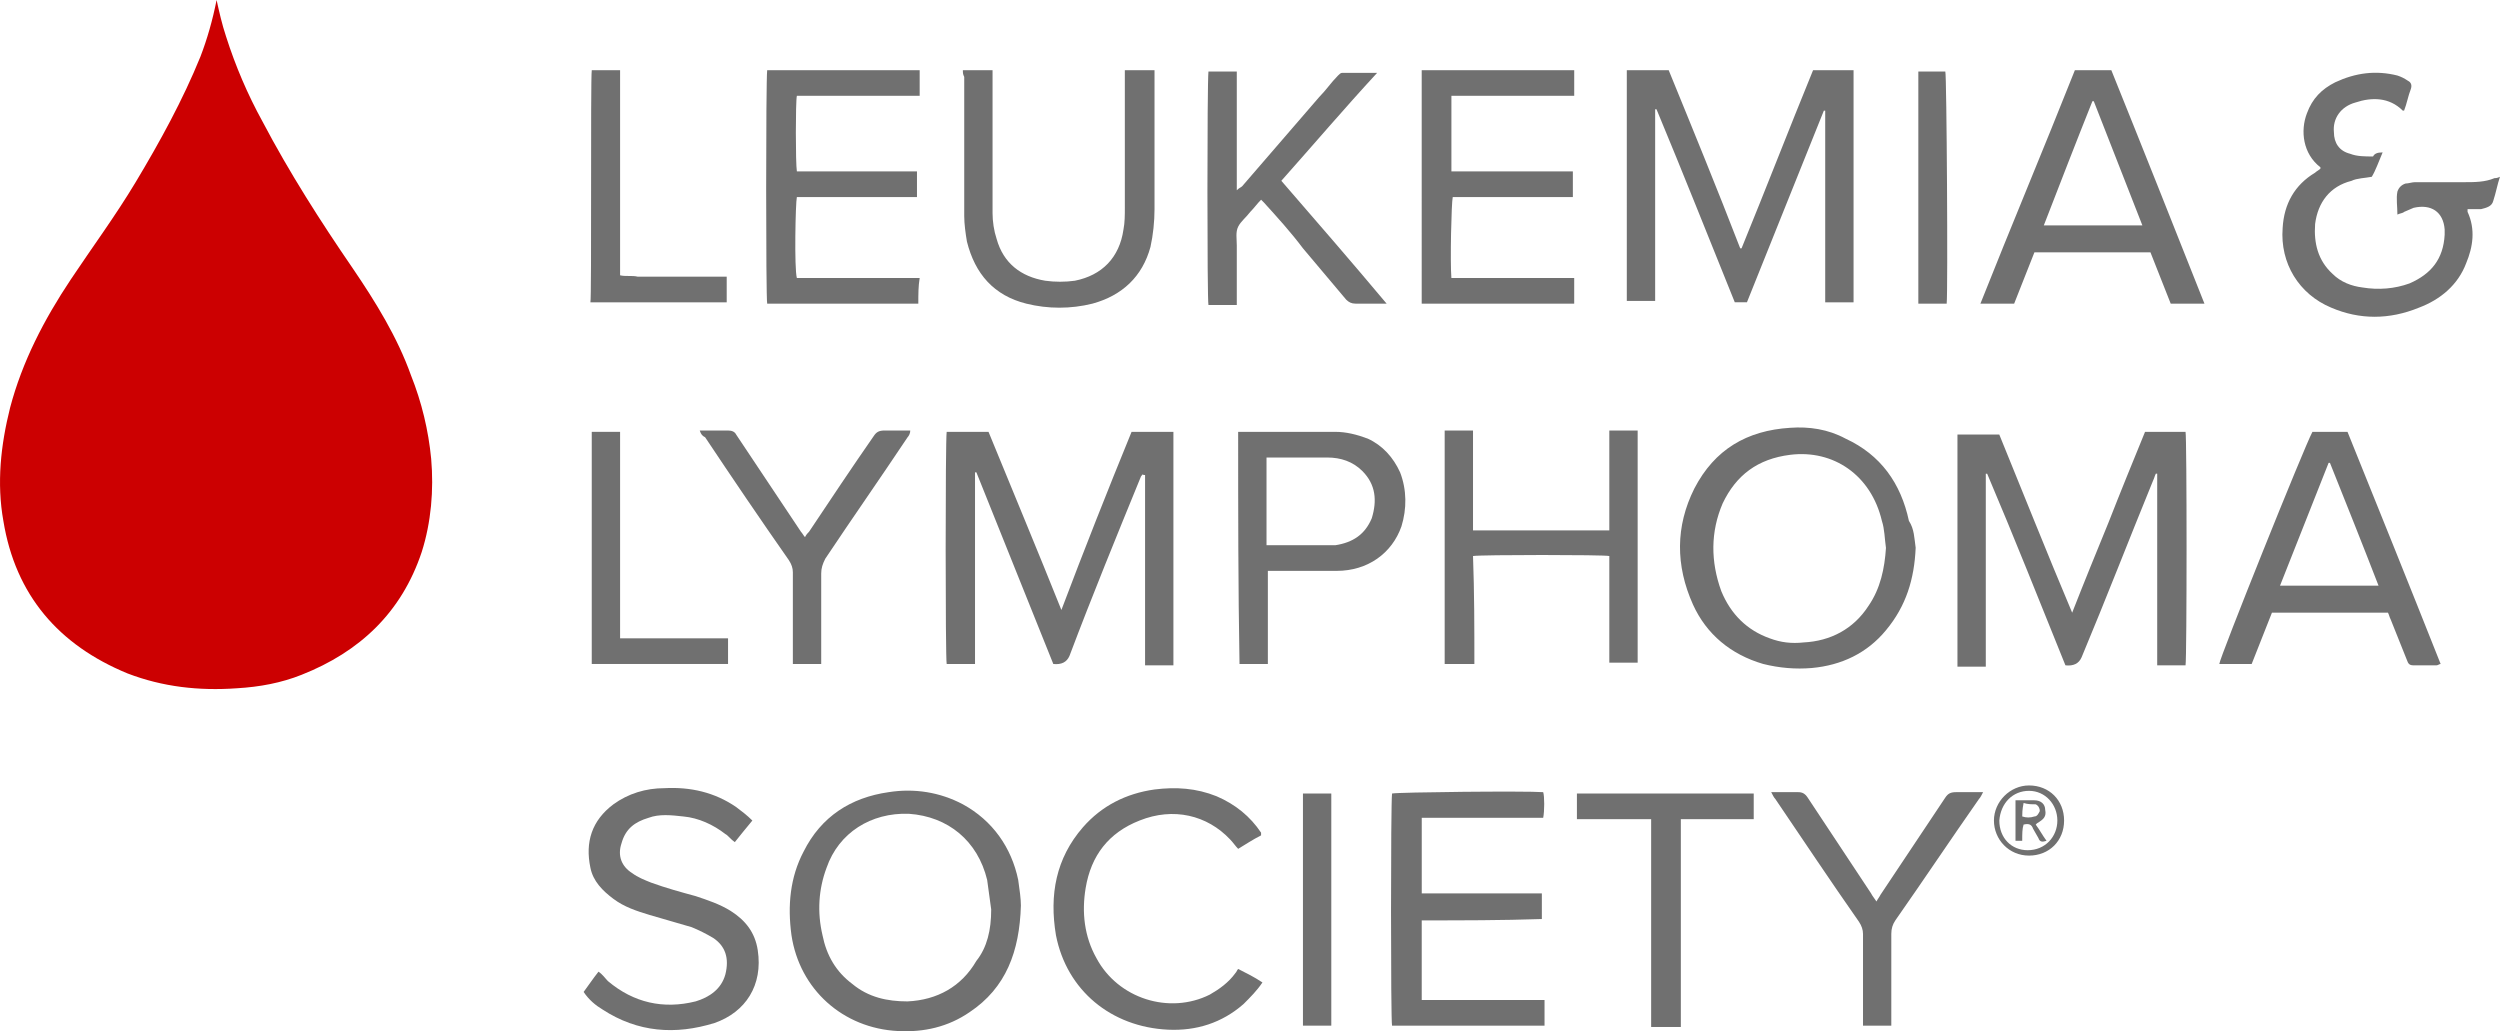 <?xml version="1.0" encoding="UTF-8"?>
<svg id="Layer_1" data-name="Layer 1" xmlns="http://www.w3.org/2000/svg" width="119.515" height="49.3" viewBox="0 0 119.515 49.3">
  <g id="Page-1">
    <g id="theleukemiaandlymphomasocietylogo">
      <path id="Path" d="M10.354,0c.129.581.258,1.161.452,1.742.452,1.419,1.032,2.774,1.742,4.065,1.29,2.452,2.774,4.774,4.323,7.032,1.097,1.613,2.129,3.29,2.774,5.097.516,1.29.839,2.645.968,4,.129,1.484,0,3.032-.452,4.452-.968,2.903-2.968,4.774-5.742,5.871-.968.387-2,.581-3.097.645-1.806.129-3.548-.065-5.226-.71-3.29-1.355-5.355-3.742-5.935-7.29-.323-1.806-.129-3.613.323-5.419.581-2.194,1.613-4.194,2.903-6.129,1.032-1.548,2.129-3.032,3.097-4.645,1.161-1.935,2.258-3.935,3.097-6,.323-.839.581-1.742.774-2.71Z" fill="#cc0001"/>
      <path id="Path-2" data-name="Path" d="M54.096,20.645h2v11.161h-1.355v-9.097h-.065c-.065-.065-.065,0-.129.065-1.161,2.839-2.323,5.677-3.419,8.581q-.194.452-.774.387c-1.226-3.032-2.452-6.129-3.677-9.161h-.065v9.161h-1.355c-.065-.258-.065-10.71,0-11.097h2c1.161,2.839,2.323,5.613,3.484,8.516,1.097-2.903,2.194-5.677,3.355-8.516Z" fill="#707070"/>
      <path id="Path-3" data-name="Path" d="M102.547,20.645h1.935c.065.258.065,10.774,0,11.161h-1.355v-9.161h-.065c-.065.129-.065.194-.129.323-1.161,2.839-2.258,5.677-3.419,8.452q-.194.452-.774.387c-1.226-3.032-2.452-6.129-3.742-9.161h-.065v9.226h-1.355v-11.097h2c1.161,2.839,2.258,5.613,3.484,8.516.581-1.484,1.161-2.903,1.742-4.323.581-1.484,1.161-2.903,1.742-4.323Z" fill="#707070"/>
      <path id="Path-4" data-name="Path" d="M77.773,3.355h2c1.161,2.839,2.323,5.677,3.419,8.516h.065c1.161-2.839,2.258-5.677,3.419-8.516h1.935v11.097h-1.355V5.29h-.065c-1.226,3.032-2.452,6.129-3.677,9.161h-.581c-1.226-3.032-2.452-6.129-3.742-9.226h-.065v9.161h-1.355V3.355Z" fill="#707070"/>
      <path id="Shape" d="M48.805,43.29c-.065,2.194-.71,3.935-2.452,5.097-1.032.71-2.194.968-3.419.903-2.645-.129-4.71-2-5.097-4.581-.194-1.419-.065-2.774.581-4,.839-1.677,2.258-2.581,4.065-2.839,1.226-.194,2.452,0,3.548.581,1.419.774,2.323,2.065,2.645,3.613.065.452.129.903.129,1.226ZM47.386,43.484c-.065-.452-.129-.968-.194-1.419-.452-1.871-1.871-3.032-3.742-3.161-1.806-.065-3.355.903-3.935,2.581-.387,1.032-.452,2.129-.194,3.226.194.968.645,1.742,1.419,2.323.774.645,1.677.839,2.645.839,1.419-.065,2.581-.71,3.29-1.935.516-.645.71-1.484.71-2.452Z" fill="#707070"/>
      <path id="Shape-2" data-name="Shape" d="M91.58,26.194c-.065,1.484-.452,2.774-1.419,3.935-.903,1.097-2.129,1.677-3.548,1.806-.774.065-1.548,0-2.323-.194-1.548-.452-2.71-1.419-3.355-2.839-.839-1.871-.839-3.742.065-5.548.968-1.871,2.516-2.774,4.581-2.903.903-.065,1.806.065,2.645.516,1.677.774,2.645,2.129,3.032,3.935.258.387.258.839.323,1.29ZM90.16,26.194c-.065-.452-.065-.903-.194-1.29-.516-2.194-2.323-3.419-4.387-3.161-1.548.194-2.581.968-3.226,2.323-.581,1.355-.581,2.774-.065,4.194.452,1.097,1.226,1.871,2.323,2.258.516.194,1.032.258,1.613.194,1.29-.065,2.387-.645,3.097-1.742.581-.839.774-1.806.839-2.774Z" fill="#707070"/>
      <path id="Path-5" data-name="Path" d="M113.902,7.29c-.194.452-.323.839-.516,1.161-.323.065-.71.065-.968.194-1.032.258-1.613,1.032-1.742,2.065-.065.903.129,1.742.839,2.387.387.387.903.581,1.419.645.774.129,1.548.065,2.258-.194,1.032-.452,1.613-1.161,1.677-2.323v-.258c-.065-.839-.645-1.226-1.484-1.032-.129.065-.323.129-.452.194-.065.065-.194.065-.323.129,0-.387-.065-.774,0-1.097.065-.194.194-.323.387-.387.129,0,.323-.065.452-.065h2.387c.452,0,.968,0,1.419-.194.065,0,.129,0,.258-.065-.129.387-.194.774-.323,1.161-.065.258-.323.323-.581.387h-.645v.129c.387.839.258,1.677-.065,2.452-.387,1.032-1.226,1.742-2.258,2.129-1.419.581-2.839.581-4.194,0-1.548-.645-2.452-2.129-2.323-3.806.065-1.161.581-2.065,1.548-2.645.065-.065.194-.129.258-.194v-.065c-.839-.645-.968-1.742-.645-2.581.258-.71.71-1.161,1.355-1.484.968-.452,1.935-.581,2.968-.323.194.065.323.129.516.258.129.065.194.194.129.387-.129.323-.194.71-.323,1.032h-.065c-.645-.645-1.484-.645-2.258-.387-.71.194-1.097.774-1.032,1.419,0,.516.258.903.774,1.032.323.129.71.129,1.097.129.065-.129.194-.194.452-.194Z" fill="#707070"/>
      <path id="Shape-3" data-name="Shape" d="M112.225,20.645c1.484,3.677,2.968,7.355,4.452,11.097-.065,0-.129.065-.194.065h-1.097c-.194,0-.258-.065-.323-.258-.258-.645-.516-1.29-.774-1.935-.065-.129-.065-.194-.129-.323h-5.548c-.323.839-.645,1.613-.968,2.452h-1.548c0-.258,4.065-10.387,4.452-11.097h1.677ZM113.709,28c-.774-2-1.548-3.935-2.323-5.871h-.065c-.774,1.935-1.548,3.935-2.323,5.871h4.71Z" fill="#707070"/>
      <path id="Shape-4" data-name="Shape" d="M105.386,14.516h-1.613c-.323-.839-.645-1.613-.968-2.452h-5.548c-.323.839-.645,1.613-.968,2.452h-1.613c1.484-3.742,3.032-7.419,4.516-11.161h1.742c1.484,3.677,2.968,7.419,4.452,11.161ZM102.418,10.774c-.774-2-1.548-3.935-2.323-5.935h-.065c-.774,1.935-1.548,3.935-2.323,5.935h4.71Z" fill="#707070"/>
      <path id="Path-6" data-name="Path" d="M70.483,31.742h-1.419v-11.161h1.355v4.774h6.516v-4.774h1.355v11.097h-1.355v-5.097c-.258-.065-6.129-.065-6.516,0,.065,1.742.065,3.484.065,5.161Z" fill="#707070"/>
      <path id="Path-7" data-name="Path" d="M67.967,44v3.806h5.871v1.226h-7.29c-.065-.258-.065-10.581,0-11.097.258-.065,6.387-.129,7.226-.065.065.194.065.903,0,1.226h-5.806v3.613h5.742v1.226c-1.935.065-3.806.065-5.742.065Z" fill="#707070"/>
      <path id="Path-8" data-name="Path" d="M67.967,3.355h7.29v1.226h-5.871v3.613h5.806v1.226h-5.742c-.065.258-.129,3.097-.065,3.871h5.871v1.226h-7.29V3.355Z" fill="#707070"/>
      <path id="Path-9" data-name="Path" d="M43.902,14.516h-7.226c-.065-.258-.065-10.645,0-11.161h7.29v1.226h-5.871c-.065.258-.065,3.226,0,3.613h5.742v1.226h-5.742c-.065.258-.129,3.419,0,3.871h5.871c-.065.387-.065.774-.065,1.226Z" fill="#707070"/>
      <path id="Path-10" data-name="Path" d="M28.612,46.452c.194.129.323.323.452.452,1.226,1.032,2.645,1.355,4.194.968.645-.194,1.226-.581,1.419-1.29.194-.774,0-1.355-.581-1.742-.323-.194-.71-.387-1.032-.516-.645-.194-1.355-.387-2-.581-.645-.194-1.226-.387-1.742-.774s-.968-.839-1.097-1.484c-.258-1.226.065-2.258,1.097-3.032.71-.516,1.548-.774,2.452-.774,1.226-.065,2.387.194,3.419.903.258.194.516.387.774.645-.323.387-.581.71-.839,1.032-.194-.129-.323-.323-.452-.387-.581-.452-1.29-.774-2-.839-.581-.065-1.161-.129-1.677.065-.645.194-1.097.516-1.29,1.226-.194.581,0,1.097.516,1.419.258.194.581.323.903.452.71.258,1.419.452,2.129.645.581.194,1.161.387,1.677.71.71.452,1.161,1.032,1.29,1.871.258,1.677-.581,2.968-2.065,3.484-1.871.581-3.677.452-5.355-.645-.323-.194-.645-.452-.903-.839.194-.258.452-.645.71-.968Z" fill="#707070"/>
      <path id="Path-11" data-name="Path" d="M46.031,3.355h1.419v6.839c0,.387.065.839.194,1.226.323,1.161,1.161,1.806,2.323,2,.452.065.968.065,1.419,0,1.29-.258,2.129-1.097,2.323-2.452.065-.323.065-.71.065-1.032V3.355h1.419v6.645c0,.581-.065,1.226-.194,1.806-.387,1.419-1.355,2.323-2.774,2.71-1.032.258-2.129.258-3.161,0-1.548-.387-2.452-1.419-2.839-2.968-.065-.387-.129-.839-.129-1.226V3.677c-.065-.129-.065-.194-.065-.323Z" fill="#707070"/>
      <path id="Path-12" data-name="Path" d="M61.257,8.645c1.677,1.935,3.355,3.871,5.032,5.871h-1.484c-.194,0-.323-.065-.452-.194-.71-.839-1.355-1.613-2.065-2.452-.581-.774-1.226-1.484-1.871-2.194q-.065-.065-.129-.129c-.194.194-.323.387-.516.581-.194.258-.452.452-.581.71-.129.258-.065.581-.065.903v2.839h-1.355c-.065-.194-.065-10.581,0-11.161h1.355v5.677c.129-.129.194-.129.258-.194,1.226-1.419,2.452-2.839,3.677-4.258.323-.323.581-.71.903-1.032.065-.065.129-.129.194-.129h1.677c-1.548,1.677-3.032,3.419-4.581,5.161Z" fill="#707070"/>
      <path id="Shape-5" data-name="Shape" d="M59.192,20.645h4.645c.516,0,1.032.129,1.548.323.71.323,1.226.903,1.548,1.613.323.839.323,1.742.065,2.581-.452,1.29-1.613,2.129-3.097,2.129h-3.29v4.452h-1.355c-.065-3.677-.065-7.355-.065-11.097ZM60.547,26.065h3.29c.839-.129,1.419-.516,1.742-1.29.258-.839.194-1.613-.452-2.258-.452-.452-1.032-.645-1.677-.645h-2.903v4.194Z" fill="#707070"/>
      <path id="Path-13" data-name="Path" d="M60.289,39.935c-.387.194-.774.452-1.097.645-.129-.129-.258-.323-.387-.452-1.097-1.161-2.71-1.548-4.323-.903-1.484.581-2.323,1.677-2.581,3.226-.194,1.161-.065,2.323.516,3.355,1.032,1.935,3.484,2.71,5.419,1.742.452-.258.903-.581,1.226-1.032.065-.065.065-.129.129-.194.387.194.774.387,1.161.645-.258.387-.581.71-.903,1.032-1.032.903-2.258,1.29-3.613,1.226-2.71-.129-4.839-1.871-5.355-4.516-.323-1.935,0-3.677,1.29-5.161.903-1.032,2.065-1.613,3.419-1.806,1.032-.129,2-.065,2.968.323.903.387,1.613.968,2.129,1.742v.129Z" fill="#707070"/>
      <path id="Path-14" data-name="Path" d="M90.418,49.032h-1.355v-4.387c0-.194-.065-.387-.194-.581-1.355-1.935-2.645-3.871-4-5.871-.065-.065-.129-.194-.194-.323h1.29c.194,0,.323.065.452.258,1.032,1.548,2,3.032,3.032,4.581.065.129.129.194.258.387.065-.129.129-.194.194-.323,1.032-1.548,2.065-3.097,3.097-4.645.129-.194.258-.258.516-.258h1.29c-.065.129-.129.258-.194.323-1.355,1.935-2.645,3.871-4,5.806-.129.194-.194.387-.194.645v4.387Z" fill="#707070"/>
      <path id="Path-15" data-name="Path" d="M33.451,20.581h1.355c.194,0,.323.065.387.194,1.032,1.548,2.065,3.097,3.097,4.645.065.065.129.194.194.258.065-.129.129-.194.194-.258,1.032-1.548,2.065-3.097,3.097-4.581.129-.194.258-.258.516-.258h1.226c0,.129-.065.258-.129.323-1.29,1.935-2.645,3.871-3.935,5.806-.129.258-.194.452-.194.71v4.323h-1.355v-4.387c0-.194-.065-.387-.194-.581-1.355-1.935-2.71-3.935-4-5.871-.129-.065-.194-.129-.258-.323Z" fill="#707070"/>
      <path id="Path-16" data-name="Path" d="M78.934,39.161h-3.548v-1.226h8.452v1.226h-3.484v9.935h-1.419v-9.935Z" fill="#707070"/>
      <path id="Path-17" data-name="Path" d="M28.289,20.645h1.355v9.871h5.161v1.226h-6.516v-11.097Z" fill="#707070"/>
      <path id="Path-18" data-name="Path" d="M28.289,3.355h1.355v9.806c.258.065.581,0,.839.065h4.258v1.226h-6.516c.065-.194,0-10.645.065-11.097Z" fill="#707070"/>
      <path id="Path-19" data-name="Path" d="M93.063,14.516h-1.355V3.419h1.29c.065.129.129,10.516.065,11.097Z" fill="#707070"/>
      <path id="Path-20" data-name="Path" d="M62.289,37.935h1.355v11.097h-1.355v-11.097Z" fill="#707070"/>
      <path id="Shape-6" data-name="Shape" d="M98.676,39.226c0,.968-.71,1.677-1.677,1.677s-1.677-.774-1.677-1.677.774-1.677,1.677-1.677c.968,0,1.677.71,1.677,1.677ZM98.354,39.226c0-.774-.581-1.419-1.355-1.419s-1.355.581-1.419,1.419c0,.839.581,1.419,1.355,1.419.839,0,1.419-.645,1.419-1.419Z" fill="#707070"/>
      <path id="Shape-7" data-name="Shape" d="M96.676,40.194h-.323v-1.935h.903c.323,0,.516.194.516.452.065.323-.065.452-.387.645l-.065.065c.194.258.323.516.516.774-.194.065-.323.065-.387-.129-.065-.129-.194-.323-.258-.452-.065-.194-.194-.258-.452-.194-.065.194-.065.452-.065.774ZM96.676,39.032c.194.065.387.065.581,0,.129,0,.194-.129.258-.258,0-.129-.065-.258-.194-.323-.194,0-.387,0-.581-.065-.065.323-.065.516-.065.645Z" fill="#707070"/>
    </g>
  </g>
</svg>